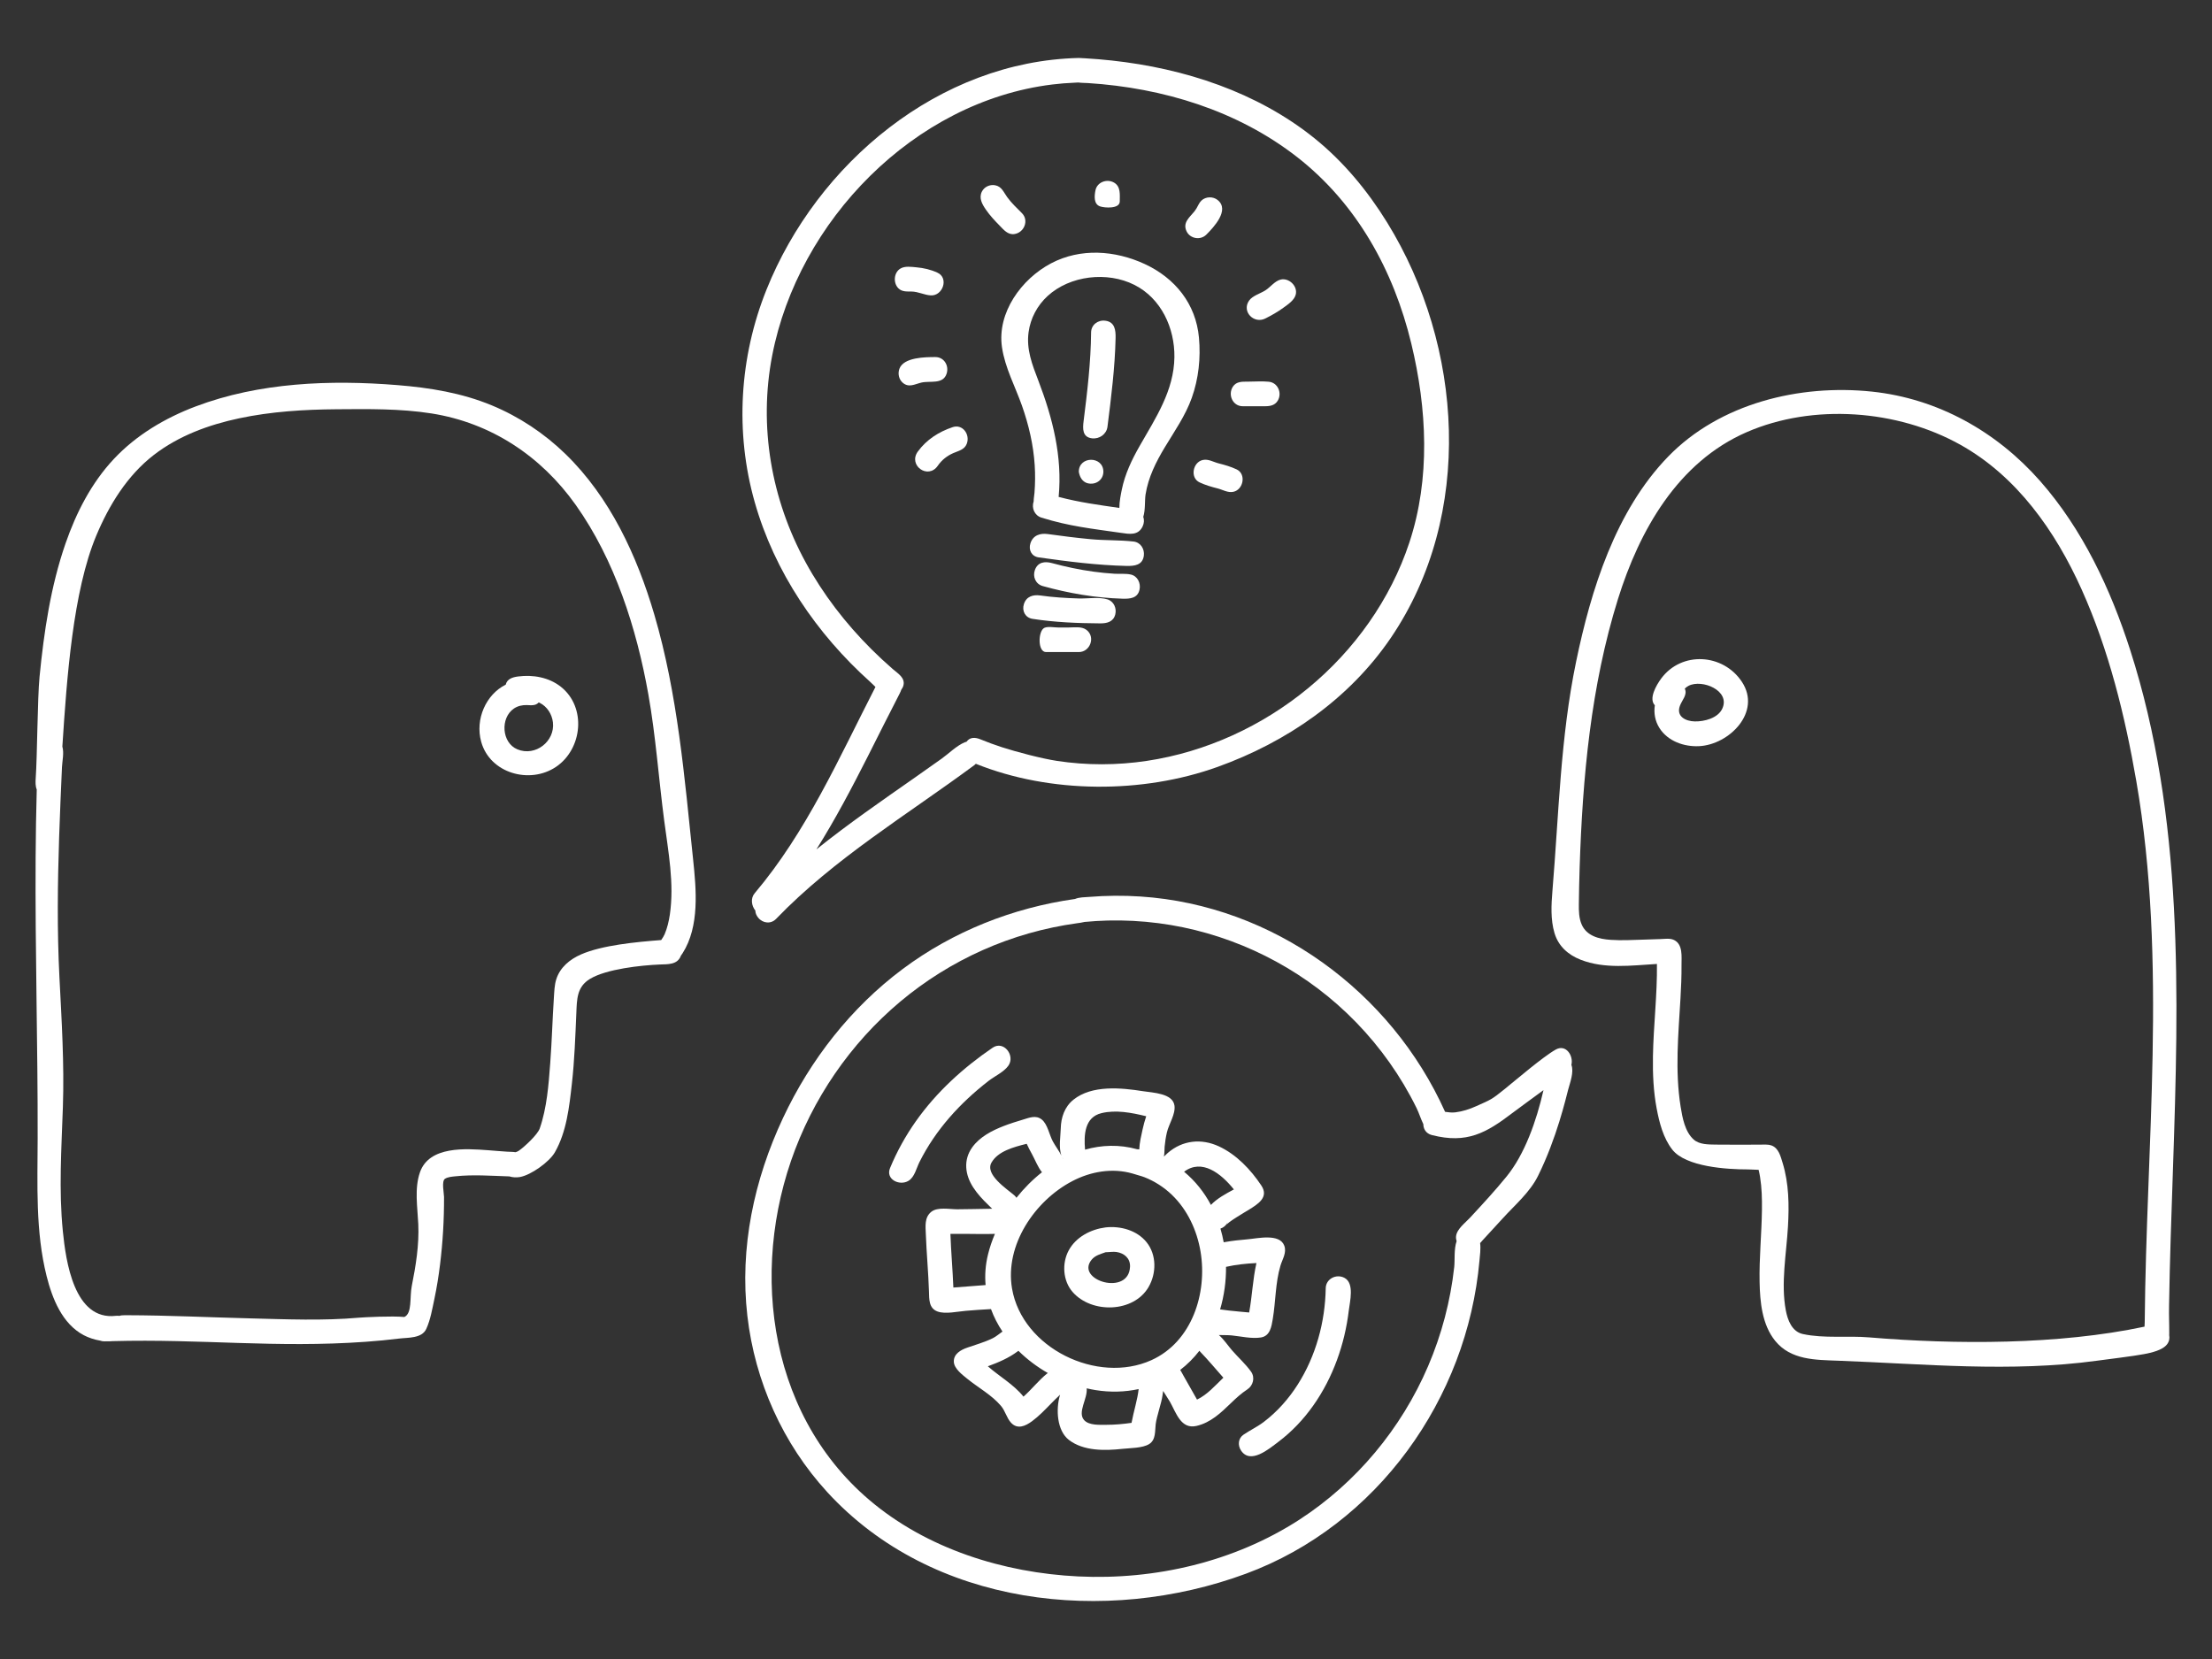 <?xml version="1.0" encoding="utf-8"?>
<!-- Generator: Adobe Illustrator 16.0.4, SVG Export Plug-In . SVG Version: 6.00 Build 0)  -->
<!DOCTYPE svg PUBLIC "-//W3C//DTD SVG 1.1//EN" "http://www.w3.org/Graphics/SVG/1.1/DTD/svg11.dtd">
<svg version="1.1" xmlns="http://www.w3.org/2000/svg" xmlns:xlink="http://www.w3.org/1999/xlink" x="0px" y="0px" width="1000px"
	 height="750px" viewBox="0 0 1000 750" enable-background="new 0 0 1000 750" xml:space="preserve">
<rect x="0" y="0" width="1000" height="750" fill="#333333" stroke="none"/>
<g id="Layer_1">
	<g>
		<path fill="#FFFFFF" d="M295.79,277.805c-7.841-26.637-20.015-52.998-40.182-72.588c-9.605-9.33-20.893-16.827-33.268-21.955
			c-13.621-5.645-27.989-7.972-42.605-9.156c-30.396-2.465-62.49-1.243-91.299,9.641c-13.82,5.223-26.869,12.953-37.019,23.802
			c-10.111,10.809-16.978,24.235-21.79,38.133c-6.724,19.414-9.753,39.95-11.754,60.327c-0.943,9.624-1.035,36.101-1.725,45.746
			c-0.131,1.824-0.152,3.709,0.464,5.174c-0.282,10.227-0.442,20.455-0.505,30.684c-0.262,42.383,1.014,84.756,0.914,127.139
			c-0.048,20.722-1.037,41.92,4.061,62.197c2.537,10.085,7.039,21.527,16.777,26.662c2.113,1.113,4.741,2.01,7.436,2.462
			c0.597,0.22,1.255,0.343,1.982,0.318c0.271-0.01,0.534-0.013,0.804-0.021c0.923,0.039,1.837,0.023,2.722-0.071
			c40.356-1.092,73.779,3.206,114.528,0.293c5.021-0.359,10.036-0.835,15.033-1.45c4.072-0.501,10.335-0.003,12.346-4.372
			c1.901-4.134,2.732-9.139,3.672-13.566c1.086-5.121,1.905-10.298,2.549-15.493c1.255-10.143,1.848-20.365,1.81-30.587
			c-0.008-1.711-1.213-7.197,0.447-8.236c1.325-0.829,3.189-0.948,4.699-1.109c8.093-0.857,16.252-0.209,24.364,0.044
			c1.489,0.457,3.167,0.562,4.745,0.294c5.068-0.859,13.378-6.864,15.842-11.164c5.312-9.278,6.52-20.568,7.697-31.006
			c1.192-10.549,1.547-21.166,2.01-31.766c0.28-6.408,0.171-12.012,6.188-15.65c7.427-4.492,23.139-6.146,31.543-6.499
			c3.573-0.149,7.896,0.181,9.479-3.81c0.021-0.055,0.035-0.111,0.056-0.166c0.275-0.364,0.54-0.745,0.791-1.14
			c7.716-12.154,6.17-28.771,4.739-42.392C309.442,351.396,306.377,313.767,295.79,277.805z M262.602,431.504
			c-5.002,2.201-9.416,5.826-11.114,11.185c-0.84,2.647-0.906,5.565-1.087,8.312c-0.653,9.855-0.904,19.734-1.648,29.585
			c-0.741,9.837-1.495,20.184-4.746,29.571c-0.97,2.798-6.899,8.284-9.427,10.044c-0.477,0.33-0.988,0.541-1.516,0.692
			c-1.186-0.207-2.454-0.163-3.669-0.233c-2.878-0.168-5.748-0.448-8.622-0.659c-10.096-0.744-26.74-2.044-30.92,9.972
			c-2.566,7.378-1.101,15.823-0.754,23.434c0.424,9.35-1.111,18.838-2.943,27.979c-1.038,5.171,0.283,12.304-3.36,14.002
			c-5.378-0.553-18.442,0.124-20.419,0.301c-16.25,1.455-32.814,0.733-49.102,0.325c-18.664-0.468-37.318-1.387-55.992-1.43
			c-2.73-0.007-2.791,0.151-3.299,0.307c-0.477-0.075-0.984-0.108-1.559-0.039c-18.974,2.278-22.663-24.854-24.003-38.128
			c-1.891-18.733-0.632-37.459,0.007-56.214c0.666-19.655-0.562-39.205-1.566-58.819c-1.079-21.07-0.824-42.184-0.126-63.26
			c0.352-10.541,0.812-21.078,1.278-31.614c0.113-2.594,1.023-6.477,0.178-9.304c1.993-30.919,4.795-70.226,15.33-95.367
			c5.784-13.807,13.988-27.162,25.961-36.425c11.236-8.694,24.871-13.696,38.658-16.617c14.453-3.063,29.293-3.974,44.035-4.089
			c14.177-0.111,28.847-0.322,42.877,1.891c26.908,4.243,49.551,19.266,65.223,41.355c17.669,24.907,27.519,55.803,32.821,85.588
			c3.374,18.961,4.682,38.139,7.187,57.208c1.83,13.938,4.607,28.349,2.54,42.414c-0.448,3.035-1.161,6.058-2.36,8.889
			c-0.359,0.845-0.941,1.722-1.548,2.62C287.573,425.854,272.155,427.297,262.602,431.504z"/>
		<path fill="#FFFFFF" d="M253.504,310.437c-5.402-4.249-12.595-5.497-19.293-4.615c-2.461,0.323-4.933,1.052-5.59,3.699
			c-8.878,4.405-13.93,15.588-11.073,25.85c3.969,14.249,21.934,19.264,33.75,11.354
			C263.331,338.67,265.268,319.693,253.504,310.437z M233.916,338.77c-7.149-2.941-7.836-14.193-1.599-18.445
			c1.719-1.17,3.795-1.642,5.855-1.573c1.996,0.068,3.959,0.379,5.371-1.198c0.137,0.061,0.28,0.101,0.414,0.167
			c3.397,1.685,5.571,5.115,6.01,8.838C250.971,335.113,242.086,342.133,233.916,338.77z"/>
		<path fill="#FFFFFF" d="M982.358,528.279c2.64-78.211,4.904-159.072-19.371-234.509c-8.848-27.497-21.5-54.534-40.734-76.356
			c-19.674-22.32-46.186-37.227-75.956-40.371c-32.692-3.455-68.806,5.282-92.196,29.409
			c-23.764,24.513-34.873,60.208-41.617,92.882c-7.047,34.127-7.769,68.765-10.658,103.35c-0.525,6.299-0.893,12.978,0.924,19.114
			c1.755,5.925,6.141,9.841,11.806,12.065c10.901,4.282,22.971,2.606,34.509,1.918c0.173,13.951-1.567,27.871-1.803,41.818
			c-0.131,7.883,0.221,15.807,1.688,23.568c1.213,6.41,2.954,13.245,7.021,18.501c6.106,7.888,24.883,9.001,34.118,8.991
			c1.393-0.003,3.158,0.165,4.952,0.191c0.255,1.064,0.467,2.14,0.643,3.219c0.792,4.89,0.914,9.871,0.854,14.813
			c-0.137,10.894-1.278,21.763-1.062,32.664c0.179,9.043,1.115,19.287,7.028,26.599c7.062,8.729,18.184,8.617,28.443,8.999
			c19.537,0.728,39.053,2.056,58.6,2.544c19.474,0.483,39.026,0.116,58.353-2.525c4.555-0.622,16.891-2.117,21.402-3.003
			c3.099-0.608,8.363-1.684,10.434-4.495c0.945-1.284,1.179-2.738,0.907-4.095c0.013-0.255,0.024-0.512,0.024-0.771
			c0.024-5.382-0.172-6.989-0.085-12.372C980.915,569.707,981.66,548.992,982.358,528.279z M845.017,604.604
			c-9.857-0.829-20.261,0.578-29.979-1.514c-4.915-1.06-6.875-6.281-7.705-10.688c-2.308-12.23,0.268-25.65,0.97-37.914
			c0.554-9.661,0.447-19.484-2.429-28.81c-0.925-2.996-1.796-6.708-5.096-7.869c-0.693-0.245-1.447-0.353-2.205-0.351
			c-0.088-0.002-0.17-0.016-0.26-0.015c-4.631,0.06-17.944,0.104-22.579,0.006c-3.281-0.069-7.4,0.054-10.022-2.26
			c-3.984-3.516-5.137-9.897-5.934-14.872c-2.604-16.245-1.021-32.709-0.066-49.02c0.292-5.004,0.505-10.018,0.467-15.034
			c-0.029-3.747,0.725-9.334-3.395-11.316c-1.855-0.893-4.191-0.47-6.168-0.412c-2.543,0.074-5.085,0.168-7.627,0.252
			c-4.935,0.163-9.929,0.427-14.861,0.099c-5.206-0.347-10.857-1.732-13.103-6.984c-1.241-2.903-1.295-6.096-1.259-9.201
			c0.061-5.459,0.182-10.916,0.356-16.373c1.312-40.942,5.069-82.218,17.324-121.496c9.694-31.076,27.065-61.936,58.233-75.479
			c30.002-13.038,68.104-10.161,96.513,5.682c25.638,14.298,43.06,39.156,54.87,65.442c12.306,27.385,19.606,57.079,24.709,86.581
			c7.075,40.915,8.164,82.576,7.377,124.007c-0.788,41.531-3.187,79.235-3.564,120.775c-0.006,0.591-0.046,1.239-0.091,1.914
			C930.673,608.011,883.801,607.865,845.017,604.604z"/>
		<path fill="#FFFFFF" d="M751.011,306.718c-2.267,3.056-5.764,9.181-2.895,12.115c-0.51,3.518,0.072,7.128,2.112,10.329
			c3.772,5.923,11.054,8.474,17.831,8.165c13.63-0.624,28.447-15.402,19.424-29.077C779,295.394,760.22,294.302,751.011,306.718z
			 M778.608,320.381c-2.008,4.313-8.129,5.848-12.451,5.757c-4.14-0.087-8.496-2.274-6.703-7.06c1.001-2.67,3.517-5.027,2.198-7.766
			c0.509-0.503,1.071-0.939,1.712-1.27C769.459,306.891,782.417,312.192,778.608,320.381z"/>
		<path fill="#FFFFFF" d="M393.416,308.275c0.731,0.654,1.52,1.463,2.362,2.272c-16.455,32.08-31.158,65.543-54.625,93.296
			c-1.938,2.291-1.393,5.665,0.321,7.797c0.012,1.041,0.387,2.119,1.296,3.234c2.097,2.562,5.733,2.98,8.093,0.53
			c26.395-27.392,59.259-47.034,89.635-69.517c0.241-0.179,0.459-0.379,0.659-0.592c33.712,13.57,75.467,13.562,109.279,1.413
			c31.287-11.24,59.557-30.706,78.37-58.401c37.698-55.502,32.744-131.896-1.688-187.686c-8.861-14.359-19.749-27.549-32.924-38.154
			c-12.895-10.378-27.639-18.299-43.146-24.01c-15.609-5.749-31.99-9.309-48.511-11.107c-3.947-0.43-7.906-0.758-11.869-0.989
			c-0.73-0.042-1.485-0.102-2.23-0.118c-0.236-0.025-0.479-0.042-0.731-0.036c-63.127,1.466-118.296,47.593-141.211,104.784
			c-12.237,30.544-14.299,64.346-5.301,96.035C350.14,258.534,369.145,286.517,393.416,308.275z M349.102,160.68
			c11.784-60.83,64.103-114.78,126.56-122.477c3.38-0.416,6.777-0.691,10.18-0.823c0.562-0.021,1.115-0.044,1.658-0.088
			c1.428,0.212,2.959,0.169,4.365,0.259c33.908,2.184,67.572,12.395,94.598,33.498c26.973,21.063,43.6,51.296,51.553,84.246
			c7.098,29.395,8.721,61.009-0.885,90.012c-8.527,25.744-24.838,48.556-45.71,65.768c-20.819,17.173-46.214,28.882-72.94,32.898
			c-13.49,2.026-27.272,2.071-40.758-0.006c-6.92-1.066-18.131-4.019-24.793-6.172c-3.271-1.059-6.502-2.244-9.684-3.554
			c-2.34-0.963-4.745-1.093-6.291,1.075c-0.258,0.063-0.52,0.141-0.789,0.251c-3.685,1.501-7.187,5.061-10.422,7.376
			c-3.987,2.854-7.996,5.674-12.013,8.485c-15.089,10.565-30.28,21.021-44.65,32.562c8.569-13.623,16.071-27.899,23.345-42.251
			c4.785-9.441,9.483-18.926,14.35-28.324c0.275-0.532,0.503-1.071,0.678-1.611c0.451-0.596,0.8-1.268,0.978-1.998
			c0.841-3.452-2.658-5.446-4.866-7.368c-3.328-2.892-6.561-5.898-9.684-9.013c-11.638-11.606-21.782-24.757-29.661-39.196
			C348.649,225.695,342.901,192.681,349.102,160.68z"/>
		<path fill="#FFFFFF" d="M703.336,474.477c-5.808,3.258-18.069,13.815-23.242,17.972c-5.87,4.719-5.864,4.558-12.772,7.65
			c-2.973,1.333-6.115,2.367-9.361,2.765c-1.589,0.194-3.136-0.002-4.666-0.227c-24.424-54.425-77.7-93.375-137.676-97.344
			c-7.729-0.511-15.494-0.451-23.215,0.176c-2.055,0.166-4.468,0.107-6.429,0.941c-28.093,3.979-55.06,14.631-77.85,31.636
			c-23.386,17.45-41.743,40.974-54.116,67.322c-13.109,27.916-19.697,58.712-16.137,89.531
			c3.414,29.575,16.006,57.735,36.158,79.695c47.383,51.626,125.744,60.286,189.221,36.848
			c59.326-21.906,100.039-79.056,105.592-141.566c0.195-2.188,0.633-5.292,0.297-7.907c0.409-0.467,0.807-0.933,1.2-1.359
			c2.976-3.227,5.963-6.442,8.909-9.694c5.621-6.204,12.331-11.808,16.056-19.312c8.459-17.043,12.613-35.191,13.654-39.078
			c0.85-3.175,2.666-7.85,1.437-11.119C711.425,477.254,707.923,471.902,703.336,474.477z M681.121,531.844
			c-5.259,6.477-10.937,12.594-16.603,18.711c-2.113,2.28-5.957,5.079-6.271,8.393c-0.07,0.737,0.033,1.471,0.258,2.171
			c-1.257,3.542-0.738,8.572-1.077,11.647c-1.698,15.414-5.694,30.562-11.799,44.816c-12.095,28.232-32.468,52.762-58.274,69.472
			c-29.379,19.021-65.104,27.296-99.896,25.62c-33.747-1.626-68.532-12.48-94.53-34.631
			c-47.154-40.179-54.594-108.609-31.361-163.625c11.459-27.137,30.223-51.042,54.069-68.364
			c11.892-8.638,24.981-15.61,38.793-20.636c7.039-2.562,14.262-4.617,21.592-6.152c3.576-0.751,7.178-1.375,10.798-1.876
			c1.197-0.166,2.382-0.301,3.467-0.595c3.486-0.328,6.983-0.558,10.484-0.643c7.667-0.184,15.348,0.219,22.955,1.204
			c29.846,3.864,58.246,16.808,80.821,36.698c11.838,10.432,22.029,22.706,30.098,36.265c2.058,3.457,3.978,6.997,5.753,10.605
			c1.062,2.156,1.9,4.909,3.062,7.281c0.017,1.802,0.825,3.55,2.657,4.479c0.404,0.201,0.822,0.357,1.26,0.467
			c15.71,4.008,24.463-0.911,36.378-10.012c3.22-2.461,8.759-6.408,14.02-10.312C694.594,506.814,689.302,521.771,681.121,531.844z"
			/>
		<path fill="#FFFFFF" d="M452.975,156.99c1.362,9.271,5.959,17.677,9.04,26.427c3.057,8.678,5.171,17.692,5.754,26.892
			c0.263,4.139,0.225,8.295-0.098,12.43c-0.096,1.226-0.373,2.612-0.375,3.934c-1.025,2.996,0.354,6.348,3.533,7.338
			c12.672,3.948,22.752,4.975,35.822,6.869c3.876,0.562,7.914,1.34,9.918-2.924c0.684-1.453,0.756-3.009,0.28-4.313
			c1.011-3.063,0.603-7.41,1.037-10.137c1.227-7.706,4.692-14.65,8.681-21.27c4.384-7.276,9.34-14.323,12.215-22.381
			c3.099-8.687,4.074-18.055,3.241-27.219c-1.386-15.259-10.78-26.917-24.526-33.28c-13.396-6.199-29.041-7.317-42.342-0.301
			C461.794,126.101,450.679,141.333,452.975,156.99z M465.008,150.123c0.862-6.24,3.914-12.002,8.548-16.264
			c10.181-9.361,27.046-11.254,39.295-5.067c12.125,6.122,18.251,19.53,18.074,32.712c-0.207,15.104-8.467,27.438-15.686,40.068
			c-3.559,6.225-6.676,12.745-8.103,19.818c-0.425,2.117-1.103,5.286-1.099,8.232c-9.4-1.365-17.664-2.435-27.443-4.973
			c1.746-18.216-2.7-35.656-9.188-52.602C466.648,164.847,463.923,157.992,465.008,150.123z"/>
		<path fill="#FFFFFF" d="M512.456,244.814c-6.303-0.717-12.794-0.451-19.136-1.035c-6.548-0.604-13.075-1.43-19.587-2.339
			c-3.494-0.489-6.713,0.51-7.899,4.183c-0.963,2.978,0.517,5.908,3.726,6.36c13.175,1.861,26.408,3.554,39.727,3.863
			c3.601,0.083,7.281-0.348,7.824-4.657C517.493,248.149,515.613,245.174,512.456,244.814z"/>
		<path fill="#FFFFFF" d="M511.229,259.738c-2.324-0.523-4.974-0.217-7.35-0.359c-3.19-0.193-6.375-0.512-9.541-0.945
			c-6.347-0.867-12.621-2.203-18.803-3.877c-3.225-0.874-6.357-0.453-7.658,3.065c-1.137,3.076,0.294,6.428,3.534,7.327
			c11.753,3.271,23.851,5.357,36.06,5.709c3.39,0.098,6.854-0.185,7.695-4.123C515.79,263.628,514.264,260.421,511.229,259.738z"/>
		<path fill="#FFFFFF" d="M500.707,270.981c-3.827-1.204-9.058-0.305-13.047-0.428c-5.798-0.182-11.61-0.525-17.354-1.347
			c-3.272-0.469-6.282,0.41-7.408,3.853c-1.01,3.084,0.582,6.196,3.883,6.709c10.102,1.568,20.414,1.984,30.624,2.047
			c3.031,0.018,5.917-0.69,6.776-4.007C504.901,275.022,503.554,271.875,500.707,270.981z"/>
		<path fill="#FFFFFF" d="M491.091,284.697c-2.166-1.586-5.402-1.026-7.926-1.026c-1.626,0-3.254,0-4.882,0
			c-1.732,0-4.553-0.571-6.134,0.163c-2.883,1.339-3.133,10.951,0.738,10.951c4.939,0,9.879,0,14.818,0
			C492.893,294.785,495.39,287.84,491.091,284.697z"/>
		<path fill="#FFFFFF" d="M559.042,212.193c-2.622-1.226-5.327-2.016-8.126-2.716c-2.393-0.601-4.653-2.104-7.204-1.521
			c-4.48,1.025-5.818,8.066-1.391,10.125c2.623,1.227,5.33,2.014,8.127,2.717c2.395,0.601,4.654,2.102,7.205,1.519
			C562.133,221.293,563.473,214.253,559.042,212.193z"/>
		<path fill="#FFFFFF" d="M561.797,183.648c3.371,0,6.743,0,10.116,0c2.319,0,4.512-0.411,5.771-2.576
			c2.011-3.455-0.02-8.109-4.103-8.504c-3.124-0.304-6.402-0.033-9.539-0.033c-2.54,0-5.119-0.105-6.677,2.267
			C554.979,178.44,557.288,183.648,561.797,183.648z"/>
		<path fill="#FFFFFF" d="M572.008,143.992c2.839-1.418,5.609-2.986,8.175-4.859c2.013-1.471,4.871-3.321,5.572-5.872
			c1.061-3.861-3.038-7.821-6.857-6.854c-2.584,0.653-4.585,3.392-6.785,4.818c-2.271,1.473-5.936,2.451-7.483,4.745
			C561.277,140.93,566.911,146.545,572.008,143.992z"/>
		<path fill="#FFFFFF" d="M536.464,104.645c1.641,3.32,6.277,4.047,8.887,1.435c3.338-3.339,10.734-11.149,5.121-15.66
			c-2.091-1.681-5.355-1.605-7.327,0.244c-1.029,0.966-1.54,2.42-2.272,3.604c-0.139,0.228-1.15,1.63-0.765,1.148
			C537.87,98.21,534.468,100.606,536.464,104.645z"/>
		<path fill="#FFFFFF" d="M497.317,93.305c2,0.701,8.91,1.225,8.91-2.269c0-3.036,0.499-6.69-2.577-8.479
			c-3.187-1.853-7.658-0.274-8.412,3.473C494.718,88.623,494.398,92.283,497.317,93.305z"/>
		<path fill="#FFFFFF" d="M451.896,101.978c1.852,1.876,3.7,4.248,6.64,3.841c4.456-0.615,6.74-6.171,3.463-9.449
			c-2.312-2.314-4.71-4.572-6.648-7.222c-1.635-2.232-2.463-4.862-5.515-5.404c-2.407-0.427-4.897,0.724-5.979,2.95
			c-1.402,2.889,0.17,5.629,1.8,8.016C447.464,97.352,449.655,99.704,451.896,101.978z"/>
		<path fill="#FFFFFF" d="M412.018,131.789c3.136,0.039,5.754,1.567,8.747,1.75c5.424,0.332,8.305-7.816,3.063-10.254
			c-2.99-1.391-6.211-2.14-9.484-2.433c-2.301-0.205-5.254-0.698-7.341,0.593c-2.963,1.83-3.273,6.496-0.851,8.895
			C407.778,131.947,409.902,131.764,412.018,131.789z"/>
		<path fill="#FFFFFF" d="M422.878,161.422c-4.518,0.004-14.345,0.054-16.269,5.277c-0.807,2.193-0.282,4.787,1.512,6.338
			c2.761,2.386,5.498,0.599,8.444-0.085c3.957-0.918,9.841,0.995,11.412-4.128C429.077,165.241,426.772,161.418,422.878,161.422z"/>
		<path fill="#FFFFFF" d="M414.95,204.113c-4.557,6.232,4.598,12.861,9.02,6.419c1.762-2.565,4.145-4.442,6.985-5.69
			c2.406-1.057,5.064-1.506,6.11-4.24c1.583-4.141-1.844-9.035-6.403-7.492C424.397,195.23,418.889,198.725,414.95,204.113z"/>
		<path fill="#FFFFFF" d="M493.65,198.156c3.345,0.408,6.592-1.836,7.021-5.244c1.676-13.312,3.367-26.652,3.665-40.08
			c0.081-3.609-0.345-7.305-4.667-7.849c-3.346-0.421-6.377,1.862-6.406,5.325c-0.119,13.434-1.718,26.791-3.391,40.102
			C489.441,193.841,489.301,197.625,493.65,198.156z"/>
		<path fill="#FFFFFF" d="M498.819,213.01c0.002,0.065-0.005,0.126-0.005,0.189c0.001,0.029,0.005,0.057,0.005,0.086
			C498.819,213.193,498.819,213.103,498.819,213.01z"/>
		<path fill="#FFFFFF" d="M492.458,218.609c3.428,0.433,6.357-1.939,6.356-5.41c-0.092-7.146-11.108-7.119-11.108,0.086
			C488.043,215.245,489.08,218.184,492.458,218.609z"/>
		<path fill="#FFFFFF" d="M499.788,554.886c-6.67,0.866-13.361,4.316-16.647,10.4c-3.152,5.837-2.643,13.763,1.788,18.817
			c8.627,9.843,27.563,9.369,34.314-2.252c3.586-6.173,3.695-14.568-0.898-20.269C513.979,556.166,506.502,554.134,499.788,554.886z
			 M493.487,569.502c1.616-1.982,4.091-2.581,6.347-3.396c1.666-0.01,3.431-0.325,4.935-0.1c3.479,0.522,6.227,2.843,6.096,6.582
			C510.39,586.193,485.936,578.766,493.487,569.502z"/>
		<path fill="#FFFFFF" d="M565.58,620.102c-2.44-3.433-5.855-6.476-8.627-9.668c-1.716-1.975-3.671-4.935-5.928-6.891
			c2.018,0.076,4.079-0.009,5.782,0.165c4.149,0.422,9.085,1.606,13.234,0.934c4.141-0.673,4.776-4.883,5.349-8.311
			c0.673-4.032,0.961-8.113,1.375-12.177c0.409-4.028,0.937-8.073,2.099-11.962c0.885-2.964,2.914-5.882,1.733-9.054
			c-2.104-5.66-12.117-3.248-16.642-2.872c-3.415,0.283-6.833,0.65-10.208,1.248c-0.178,0.031-0.356,0.064-0.535,0.097
			c-0.383-2.088-0.876-4.148-1.468-6.179c1.353-0.47,2.543-1.396,3.236-2.839c-0.179,0.398-0.43,1.007-0.363,1.123
			c-0.41-0.73,9.176-6.326,9.915-6.785c4.11-2.565,9.265-5.644,5.676-11.012c-4.805-7.186-11.23-13.982-19.171-17.67
			c-7.904-3.67-16.427-2.799-23.092,2.956c-0.601,0.518-1.204,1.073-1.769,1.657c0.32-1.436,0.196-3.01,0.326-4.447
			c0.197-2.188,0.538-4.364,1.036-6.504c0.878-3.773,3.99-8.259,3.409-12.153c-0.828-5.53-9.812-5.753-14.179-6.442
			c-9.869-1.558-23.1-2.894-31.484,3.832c-4.012,3.217-5.634,8.041-5.741,13.059c-0.07,3.283-1.034,8.699,0.335,12.267
			c-1.131-2.224-2.753-4.366-3.881-6.415c-1.631-2.963-2.368-7.789-5.031-9.938c-2.666-2.15-5.665-0.809-8.54,0.048
			c-2.929,0.872-5.846,1.787-8.694,2.894c-5.296,2.061-10.771,4.868-14.176,9.586c-4.154,5.757-3.282,12.488,0.442,18.198
			c1.895,2.904,4.272,5.471,6.774,7.856c0.555,0.528,1.143,1.135,1.761,1.74c-5.126,0.076-12.436,0.25-15.841,0.25
			c-3.407,0-8.883-1.152-11.71,1.167c-3.136,2.569-2.564,6.517-2.429,10.13c0.32,8.604,1.143,17.183,1.414,25.789
			c0.11,3.505-0.131,7.673,3.888,9.128c3.571,1.294,9.084-0.023,12.808-0.313c3.777-0.294,7.555-0.612,11.342-0.783
			c1.303,3.572,3.066,6.969,5.195,10.162c-1.48,1.032-2.904,2.276-4.358,2.991c-3.69,1.815-7.671,2.921-11.542,4.27
			c-2.896,1.01-6.236,2.809-6.09,6.411c0.125,3.082,3.864,5.868,6.048,7.646c5.038,4.104,10.994,7.272,15.257,12.267
			c1.947,2.282,2.566,5.451,4.523,7.59c2.952,3.226,6.559,1.535,9.512-0.636c3.105-2.282,5.774-5.079,8.456-7.83
			c1.382-1.417,2.778-2.823,4.241-4.157c-0.034,0.118-0.072,0.245-0.104,0.356c-1.821,6.16-1.372,15.879,4.102,20.084
			c6.621,5.088,16.321,4.889,24.188,4.025c3.451-0.379,9.113-0.289,12.099-2.172c3.069-1.936,2.558-5.874,2.937-8.99
			c0.426-3.484,2.595-9.428,3.061-12.907c0.09-0.661,0.208-1.376,0.305-2.105c1.088,1.834,2.312,3.546,3.082,4.905
			c2.825,4.983,4.947,12.549,12.011,10.904c6.396-1.486,10.983-5.887,15.555-10.306c2.313-2.236,4.692-4.42,7.394-6.185
			C566.535,626.4,567.464,622.75,565.58,620.102z M520.557,614.884c-24.488,11.091-58.478-5.46-63.042-32.392
			c-3.326-19.634,10.299-39.666,27.223-48.518c8.36-4.373,18.117-6.08,27.277-3.441c1.812,0.618,3.797,1.042,5.32,1.641
			c4.64,1.823,8.895,4.557,12.486,8.017c7.039,6.784,11.309,16.046,12.919,25.616C545.897,584.56,538.896,606.578,520.557,614.884z
			 M554.407,572.688c4.4-0.997,9.01-1.471,13.601-1.686c-1.655,7.313-1.929,14.95-3.288,22.349c-3.053-0.235-6.096-0.584-9.143-0.88
			c-1.17-0.113-2.564-0.356-3.994-0.515c1.846-6.217,2.734-12.742,2.677-19.246C554.31,572.701,554.357,572.699,554.407,572.688z
			 M557.812,537.711c-3.708,1.991-7.583,4.077-10.376,7.009c-3.039-5.723-7.122-10.86-12.129-15
			C543.289,523.706,551.927,530.379,557.812,537.711z M497.925,503.234c6.502-1.596,13.59-0.238,20.252,1.397
			c-0.65,1.974-1.211,3.978-1.65,6.01c-0.554,2.552-1.382,5.907-1.494,8.979c-0.348-0.043-0.688-0.074-1.021-0.088
			c-7.987-2.213-15.953-1.939-23.481,0.198C489.946,513.053,490.314,505.102,497.925,503.234z M480.533,523.766
			c-0.017,0.009-0.035,0.017-0.053,0.027c-0.06-0.151-0.129-0.301-0.194-0.451C480.365,523.485,480.443,523.63,480.533,523.766z
			 M448.235,525.578c2.941-5.13,9.877-6.991,15.914-8.494c0.737,1.604,1.556,3.175,2.412,4.719c1.32,2.388,2.625,5.856,4.496,8.143
			c-4.254,3.354-8.145,7.26-11.54,11.542c-0.255-0.384-0.558-0.756-0.955-1.102C455.234,537.513,445.138,530.983,448.235,525.578z
			 M431,582.072c-0.327-8.094-1.049-16.172-1.338-24.267c2.22,0,4.438,0,6.657,0c2.66,0,8.756,0.164,13.462,0.007
			c-1.289,3.037-2.345,6.125-3.108,9.226c-1.176,4.771-1.5,9.428-1.105,13.909C440.708,581.262,435.86,581.772,431,582.072z
			 M462.701,631.391c-4.373-5.455-10.782-9.04-16.122-13.722c4.777-1.748,9.461-3.712,13.552-6.802
			c0.09-0.068,0.179-0.139,0.269-0.207c3.935,3.893,8.449,7.286,13.32,10.064c-0.149,0.097-0.303,0.184-0.441,0.297
			C469.459,624.141,466.38,628.122,462.701,631.391z M500.206,644.123c-2.968-0.006-7.885,0.371-10.113-2.146
			c-3.113-3.521,1.645-9.629,1.175-14.342c1.312,0.303,2.626,0.578,3.942,0.79c6.703,1.083,13.313,0.903,19.545-0.452
			c-0.475,4.621-2.291,10.242-3.209,15.265C507.79,643.774,504.004,644.13,500.206,644.123z M533.552,619.315
			c3.199-2.452,6.114-5.353,8.679-8.671c0.128,0.168,0.245,0.338,0.398,0.496c3.639,3.75,6.964,7.781,10.429,11.689
			c-3.778,3.626-7.279,7.68-11.91,9.898c-2.06-3.695-4.203-7.346-6.254-11.043C534.455,620.898,534.042,620.067,533.552,619.315z"/>
		<path fill="#FFFFFF" d="M437.612,496.549c2.975-2.777,6.085-5.407,9.299-7.899c2.729-2.114,7.009-4.068,8.98-6.915
			c3.154-4.553-2.127-11.512-7.16-8.076c-13.275,9.05-25.347,20.019-34.647,33.18c-4.675,6.614-8.619,13.736-11.713,21.223
			c-2.117,5.121,4.277,8.172,8.302,5.787c2.782-1.648,3.614-5.729,4.968-8.444c1.812-3.638,3.876-7.149,6.152-10.515
			C426.327,508.184,431.702,502.07,437.612,496.549z"/>
		<path fill="#FFFFFF" d="M607.799,577.689c-3.671-1.937-8.396,0.42-8.466,4.698c-0.25,15.255-4.458,30.677-12.681,43.583
			c-4.082,6.408-9.194,12.178-15.243,16.793c-2.93,2.234-6.212,3.771-9.234,5.819c-2.433,1.647-2.686,4.77-1.147,7.132
			c4.246,6.52,12.736-0.764,16.841-3.846c6.121-4.597,11.434-10.223,15.846-16.473c8.907-12.616,14.226-27.674,16.052-42.964
			C610.249,588.37,612.401,580.117,607.799,577.689z"/>
	</g>
</g>
<g id="Layer_2">
</g>
<g id="Layer_3">
</g>
</svg>
